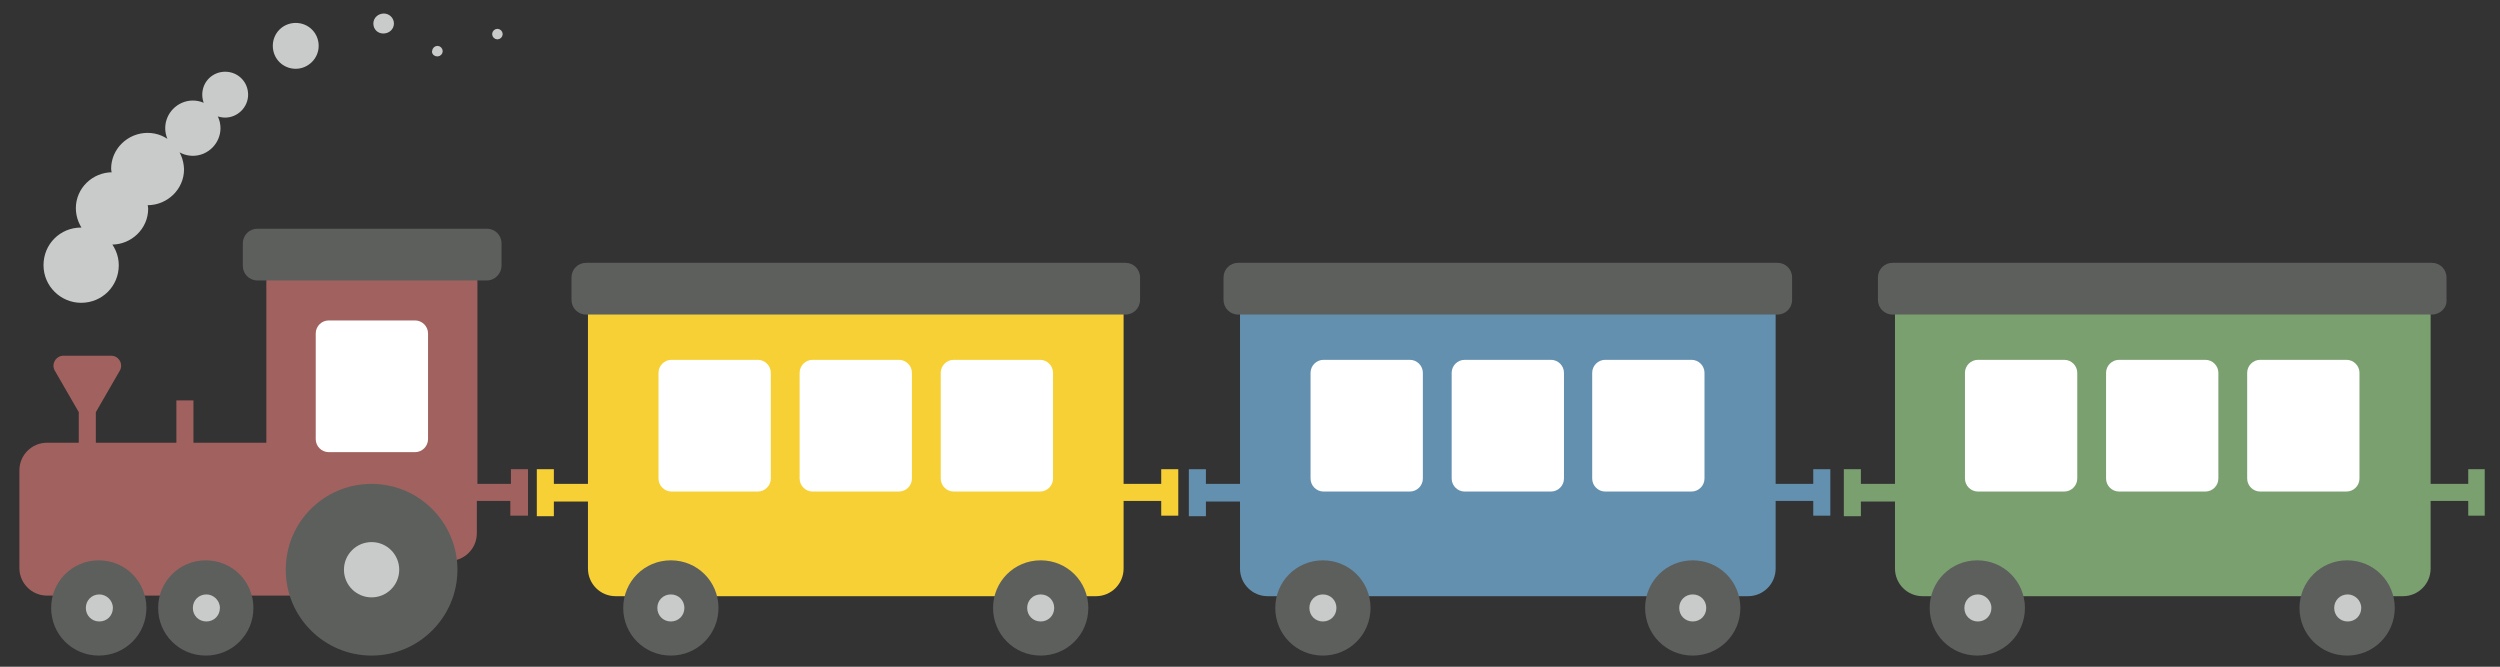 <?xml version="1.0" encoding="utf-8"?>
<!-- Generator: Adobe Illustrator 22.0.1, SVG Export Plug-In . SVG Version: 6.00 Build 0)  -->
<svg version="1.1" id="Ebene_1" xmlns="http://www.w3.org/2000/svg" xmlns:xlink="http://www.w3.org/1999/xlink" x="0px" y="0px"
	 viewBox="0 0 425.2 113.4" style="enable-background:new 0 0 425.2 113.4;" xml:space="preserve">
<rect x="0" y="0" width="425.2" height="113.4" fill="#333333" stroke="none"/>
<style type="text/css">
	.st0{clip-path:url(#SVGID_2_);fill:#7BA070;}
	.st1{clip-path:url(#SVGID_2_);fill:#6490B0;}
	.st2{clip-path:url(#SVGID_2_);fill:#F7D036;}
	.st3{clip-path:url(#SVGID_2_);fill:#A1625F;}
	.st4{clip-path:url(#SVGID_2_);fill:#5D5F5D;}
	.st5{clip-path:url(#SVGID_2_);fill:#FFFFFF;}
	.st6{clip-path:url(#SVGID_2_);fill:#C9CACA;}
	.st7{clip-path:url(#SVGID_2_);fill:none;stroke:#C9CACA;}
</style>
<g>
	<defs>
		<rect id="SVGID_1_" x="3.3" y="0.9" width="419.3" height="110.6"/>
	</defs>
	<clipPath id="SVGID_2_">
		<use xlink:href="#SVGID_1_"  style="overflow:visible;"/>
	</clipPath>
	<path class="st0" d="M422.7,87.8v-8h-2.9v2.5h-6.4v-30c0-2.6-2.1-4.7-4.7-4.7h-81.7c-2.6,0-4.7,2.1-4.7,4.7v30h-5.8v-2.5h-2.9v8
		h2.9v-2.5h5.8v11.4c0,2.6,2.1,4.7,4.7,4.7h81.7c2.6,0,4.7-2.1,4.7-4.7V85.2h6.4v2.5H422.7z"/>
	<path class="st1" d="M311.3,87.8v-8h-2.9v2.5H302v-30c0-2.6-2.1-4.7-4.7-4.7h-81.7c-2.6,0-4.7,2.1-4.7,4.7v30h-5.8v-2.5h-2.9v8h2.9
		v-2.5h5.8v11.4c0,2.6,2.1,4.7,4.7,4.7h81.7c2.6,0,4.7-2.1,4.7-4.7V85.2h6.4v2.5H311.3z"/>
	<path class="st2" d="M200.4,87.8v-8h-2.9v2.5h-6.4v-30c0-2.6-2.1-4.7-4.7-4.7h-81.7c-2.6,0-4.7,2.1-4.7,4.7v30h-5.8v-2.5h-2.9v8
		h2.9v-2.5h5.8v11.4c0,2.6,2.1,4.7,4.7,4.7h81.7c2.6,0,4.7-2.1,4.7-4.7V85.2h6.4v2.5H200.4z"/>
	<path class="st3" d="M89.8,87.8v-8h-2.9v2.5h-5.7V47.9c0-2.6-2.1-4.7-4.7-4.7H50c-2.6,0-4.7,2.1-4.7,4.7v27.4H32.9v-7.2H30v7.2
		H16.3v-5.2c0,0,0,0,0,0l4.1-7.1c0.6-1.1-0.2-2.5-1.5-2.5h-8.1c-1.3,0-2.1,1.4-1.5,2.5l4.1,7.1c0,0,0,0,0,0v5.2H8
		c-2.6,0-4.7,2.1-4.7,4.7v16.6c0,2.6,2.1,4.7,4.7,4.7h55.4c2.6,0,4.7-2.1,4.7-4.7v-1.2h8.3c2.6,0,4.7-2.1,4.7-4.7v-5.5h5.7v2.5H89.8
		z"/>
	<path class="st4" d="M43.1,103.4c0,4.5-3.6,8.1-8.1,8.1c-4.5,0-8.1-3.6-8.1-8.1s3.6-8.1,8.1-8.1C39.5,95.3,43.1,98.9,43.1,103.4"/>
	<path class="st4" d="M24.9,103.4c0,4.5-3.6,8.1-8.1,8.1c-4.5,0-8.1-3.6-8.1-8.1s3.6-8.1,8.1-8.1C21.3,95.3,24.9,98.9,24.9,103.4"/>
	<path class="st4" d="M77.8,96.9c0,8-6.5,14.6-14.6,14.6c-8,0-14.6-6.5-14.6-14.6s6.5-14.6,14.6-14.6C71.3,82.3,77.8,88.9,77.8,96.9
		"/>
	<path class="st5" d="M70.6,76.9H55.9c-1.2,0-2.2-1-2.2-2.2v-18c0-1.2,1-2.2,2.2-2.2h14.7c1.2,0,2.2,1,2.2,2.2v18
		C72.8,75.9,71.8,76.9,70.6,76.9"/>
	<path class="st4" d="M82.8,47.7h-39c-1.4,0-2.5-1.1-2.5-2.5v-3.8c0-1.4,1.1-2.5,2.5-2.5h39c1.4,0,2.5,1.1,2.5,2.5v3.8
		C85.3,46.5,84.2,47.7,82.8,47.7"/>
	<path class="st6" d="M67.9,96.9c0,2.6-2.1,4.7-4.7,4.7c-2.6,0-4.7-2.1-4.7-4.7c0-2.6,2.1-4.7,4.7-4.7
		C65.8,92.2,67.9,94.3,67.9,96.9"/>
	<path class="st6" d="M37.4,103.4c0,1.3-1,2.3-2.3,2.3c-1.3,0-2.3-1-2.3-2.3s1-2.3,2.3-2.3C36.3,101.1,37.4,102.1,37.4,103.4"/>
	<path class="st6" d="M19.2,103.4c0,1.3-1,2.3-2.3,2.3c-1.3,0-2.3-1-2.3-2.3s1-2.3,2.3-2.3C18.1,101.1,19.2,102.1,19.2,103.4"/>
	<path class="st4" d="M122.2,103.4c0,4.5-3.6,8.1-8.1,8.1c-4.5,0-8.1-3.6-8.1-8.1s3.6-8.1,8.1-8.1
		C118.6,95.3,122.2,98.9,122.2,103.4"/>
	<path class="st6" d="M116.4,103.4c0,1.3-1,2.3-2.3,2.3c-1.3,0-2.3-1-2.3-2.3s1-2.3,2.3-2.3C115.4,101.1,116.4,102.1,116.4,103.4"/>
	<path class="st4" d="M185.1,103.4c0,4.5-3.6,8.1-8.1,8.1c-4.5,0-8.1-3.6-8.1-8.1s3.6-8.1,8.1-8.1
		C181.5,95.3,185.1,98.9,185.1,103.4"/>
	<path class="st6" d="M179.3,103.4c0,1.3-1,2.3-2.3,2.3c-1.3,0-2.3-1-2.3-2.3s1-2.3,2.3-2.3C178.3,101.1,179.3,102.1,179.3,103.4"/>
	<path class="st5" d="M128.9,83.6h-14.7c-1.2,0-2.2-1-2.2-2.2v-18c0-1.2,1-2.2,2.2-2.2h14.7c1.2,0,2.2,1,2.2,2.2v18
		C131.1,82.6,130.1,83.6,128.9,83.6"/>
	<path class="st5" d="M152.9,83.6h-14.7c-1.2,0-2.2-1-2.2-2.2v-18c0-1.2,1-2.2,2.2-2.2h14.7c1.2,0,2.2,1,2.2,2.2v18
		C155.1,82.6,154.1,83.6,152.9,83.6"/>
	<path class="st5" d="M176.9,83.6h-14.7c-1.2,0-2.2-1-2.2-2.2v-18c0-1.2,1-2.2,2.2-2.2h14.7c1.2,0,2.2,1,2.2,2.2v18
		C179.1,82.6,178.1,83.6,176.9,83.6"/>
	<path class="st4" d="M191.4,53.5H99.7c-1.4,0-2.5-1.1-2.5-2.5v-3.8c0-1.4,1.1-2.5,2.5-2.5h91.7c1.4,0,2.5,1.1,2.5,2.5V51
		C193.9,52.4,192.8,53.5,191.4,53.5"/>
	<path class="st4" d="M233.1,103.4c0,4.5-3.6,8.1-8.1,8.1c-4.5,0-8.1-3.6-8.1-8.1s3.6-8.1,8.1-8.1
		C229.5,95.3,233.1,98.9,233.1,103.4"/>
	<path class="st6" d="M227.3,103.4c0,1.3-1,2.3-2.3,2.3c-1.3,0-2.3-1-2.3-2.3s1-2.3,2.3-2.3C226.3,101.1,227.3,102.1,227.3,103.4"/>
	<path class="st4" d="M296,103.4c0,4.5-3.6,8.1-8.1,8.1c-4.5,0-8.1-3.6-8.1-8.1s3.6-8.1,8.1-8.1C292.4,95.3,296,98.9,296,103.4"/>
	<path class="st6" d="M290.2,103.4c0,1.3-1,2.3-2.3,2.3c-1.3,0-2.3-1-2.3-2.3s1-2.3,2.3-2.3C289.2,101.1,290.2,102.1,290.2,103.4"/>
	<path class="st5" d="M239.8,83.6h-14.7c-1.2,0-2.2-1-2.2-2.2v-18c0-1.2,1-2.2,2.2-2.2h14.7c1.2,0,2.2,1,2.2,2.2v18
		C242,82.6,241,83.6,239.8,83.6"/>
	<path class="st5" d="M263.8,83.6h-14.7c-1.2,0-2.2-1-2.2-2.2v-18c0-1.2,1-2.2,2.2-2.2h14.7c1.2,0,2.2,1,2.2,2.2v18
		C266,82.6,265,83.6,263.8,83.6"/>
	<path class="st5" d="M287.7,83.6h-14.7c-1.2,0-2.2-1-2.2-2.2v-18c0-1.2,1-2.2,2.2-2.2h14.7c1.2,0,2.2,1,2.2,2.2v18
		C289.9,82.6,288.9,83.6,287.7,83.6"/>
	<path class="st4" d="M302.3,53.5h-91.7c-1.4,0-2.5-1.1-2.5-2.5v-3.8c0-1.4,1.1-2.5,2.5-2.5h91.7c1.4,0,2.5,1.1,2.5,2.5V51
		C304.8,52.4,303.7,53.5,302.3,53.5"/>
	<path class="st4" d="M344.4,103.4c0,4.5-3.6,8.1-8.1,8.1c-4.5,0-8.1-3.6-8.1-8.1s3.6-8.1,8.1-8.1
		C340.8,95.3,344.4,98.9,344.4,103.4"/>
	<path class="st6" d="M338.7,103.4c0,1.3-1,2.3-2.3,2.3c-1.3,0-2.3-1-2.3-2.3s1-2.3,2.3-2.3C337.6,101.1,338.7,102.1,338.7,103.4"/>
	<path class="st4" d="M407.3,103.4c0,4.5-3.6,8.1-8.1,8.1c-4.5,0-8.1-3.6-8.1-8.1s3.6-8.1,8.1-8.1
		C403.7,95.3,407.3,98.9,407.3,103.4"/>
	<path class="st6" d="M401.6,103.4c0,1.3-1,2.3-2.3,2.3c-1.3,0-2.3-1-2.3-2.3s1-2.3,2.3-2.3C400.5,101.1,401.6,102.1,401.6,103.4"/>
	<path class="st5" d="M351.1,83.6h-14.7c-1.2,0-2.2-1-2.2-2.2v-18c0-1.2,1-2.2,2.2-2.2h14.7c1.2,0,2.2,1,2.2,2.2v18
		C353.3,82.6,352.3,83.6,351.1,83.6"/>
	<path class="st5" d="M375.1,83.6h-14.7c-1.2,0-2.2-1-2.2-2.2v-18c0-1.2,1-2.2,2.2-2.2h14.7c1.2,0,2.2,1,2.2,2.2v18
		C377.3,82.6,376.3,83.6,375.1,83.6"/>
	<path class="st5" d="M399.1,83.6h-14.7c-1.2,0-2.2-1-2.2-2.2v-18c0-1.2,1-2.2,2.2-2.2h14.7c1.2,0,2.2,1,2.2,2.2v18
		C401.3,82.6,400.3,83.6,399.1,83.6"/>
	<path class="st4" d="M413.6,53.5h-91.7c-1.4,0-2.5-1.1-2.5-2.5v-3.8c0-1.4,1.1-2.5,2.5-2.5h91.7c1.4,0,2.5,1.1,2.5,2.5V51
		C416.2,52.4,415,53.5,413.6,53.5"/>
	<path class="st6" d="M25.1,23.1c-3.1,0-5.7,2.5-5.7,5.6c0,0.4,0.2,0.8,0.3,1.2c-0.2,0-0.4-0.1-0.6-0.1c-3.1,0-5.7,2.5-5.7,5.6
		c0,1.5,0.6,2.9,1.6,4c-0.4-0.1-0.8-0.2-1.2-0.2c-3.3,0-5.9,2.6-5.9,5.9c0,3.3,2.7,5.9,5.9,5.9c3.3,0,5.9-2.6,5.9-5.9
		c0-1.6-0.7-3.1-1.8-4.2c0.4,0.1,0.7,0.2,1.1,0.2c3.1,0,5.7-2.5,5.7-5.6c0-0.4-0.2-0.8-0.2-1.2c0.2,0,0.4,0.1,0.6,0.1
		c3.1,0,5.7-2.5,5.7-5.6C30.7,25.6,28.2,23.1,25.1,23.1 M32.8,17.6c-2.3,0-4.2,1.9-4.2,4.2c0,2.3,1.9,4.2,4.2,4.2
		c2.3,0,4.2-1.9,4.2-4.2C37,19.5,35.1,17.6,32.8,17.6 M41.7,16.1c0-1.9-1.5-3.4-3.4-3.4c-1.9,0-3.4,1.5-3.4,3.4s1.5,3.4,3.4,3.4
		C40.1,19.5,41.7,18,41.7,16.1 M53.7,7.8c0-1.9-1.5-3.4-3.4-3.4c-1.9,0-3.4,1.5-3.4,3.4c0,1.9,1.5,3.4,3.4,3.4
		C52.1,11.2,53.7,9.7,53.7,7.8 M66.5,4c0-0.7-0.6-1.2-1.2-1.2C64.6,2.8,64,3.3,64,4c0,0.7,0.5,1.2,1.2,1.2C65.9,5.2,66.5,4.7,66.5,4
		 M74.4,9.1c0.2,0,0.4-0.2,0.4-0.4c0-0.2-0.2-0.4-0.4-0.4c-0.2,0-0.4,0.2-0.4,0.4C73.9,8.9,74.1,9.1,74.4,9.1 M85,5.8
		c0-0.2-0.2-0.4-0.4-0.4s-0.4,0.2-0.4,0.4c0,0.2,0.2,0.4,0.4,0.4S85,6,85,5.8"/>
	<path class="st7" d="M25.1,23.1c-3.1,0-5.7,2.5-5.7,5.6c0,0.4,0.2,0.8,0.3,1.2c-0.2,0-0.4-0.1-0.6-0.1c-3.1,0-5.7,2.5-5.7,5.6
		c0,1.5,0.6,2.9,1.6,4c-0.4-0.1-0.8-0.2-1.2-0.2c-3.3,0-5.9,2.6-5.9,5.9c0,3.3,2.7,5.9,5.9,5.9c3.3,0,5.9-2.6,5.9-5.9
		c0-1.6-0.7-3.1-1.8-4.2c0.4,0.1,0.7,0.2,1.1,0.2c3.1,0,5.7-2.5,5.7-5.6c0-0.4-0.2-0.8-0.2-1.2c0.2,0,0.4,0.1,0.6,0.1
		c3.1,0,5.7-2.5,5.7-5.6C30.7,25.6,28.2,23.1,25.1,23.1z M32.8,17.6c-2.3,0-4.2,1.9-4.2,4.2c0,2.3,1.9,4.2,4.2,4.2
		c2.3,0,4.2-1.9,4.2-4.2C37,19.5,35.1,17.6,32.8,17.6z M41.7,16.1c0-1.9-1.5-3.4-3.4-3.4c-1.9,0-3.4,1.5-3.4,3.4s1.5,3.4,3.4,3.4
		C40.1,19.5,41.7,18,41.7,16.1z M53.7,7.8c0-1.9-1.5-3.4-3.4-3.4c-1.9,0-3.4,1.5-3.4,3.4c0,1.9,1.5,3.4,3.4,3.4
		C52.1,11.2,53.7,9.7,53.7,7.8z M66.5,4c0-0.7-0.6-1.2-1.2-1.2C64.6,2.8,64,3.3,64,4c0,0.7,0.5,1.2,1.2,1.2
		C65.9,5.2,66.5,4.7,66.5,4z M74.4,9.1c0.2,0,0.4-0.2,0.4-0.4c0-0.2-0.2-0.4-0.4-0.4c-0.2,0-0.4,0.2-0.4,0.4
		C73.9,8.9,74.1,9.1,74.4,9.1z M85,5.8c0-0.2-0.2-0.4-0.4-0.4s-0.4,0.2-0.4,0.4c0,0.2,0.2,0.4,0.4,0.4S85,6,85,5.8z"/>
</g>
<g>
</g>
<g>
</g>
<g>
</g>
<g>
</g>
<g>
</g>
<g>
</g>
</svg>
